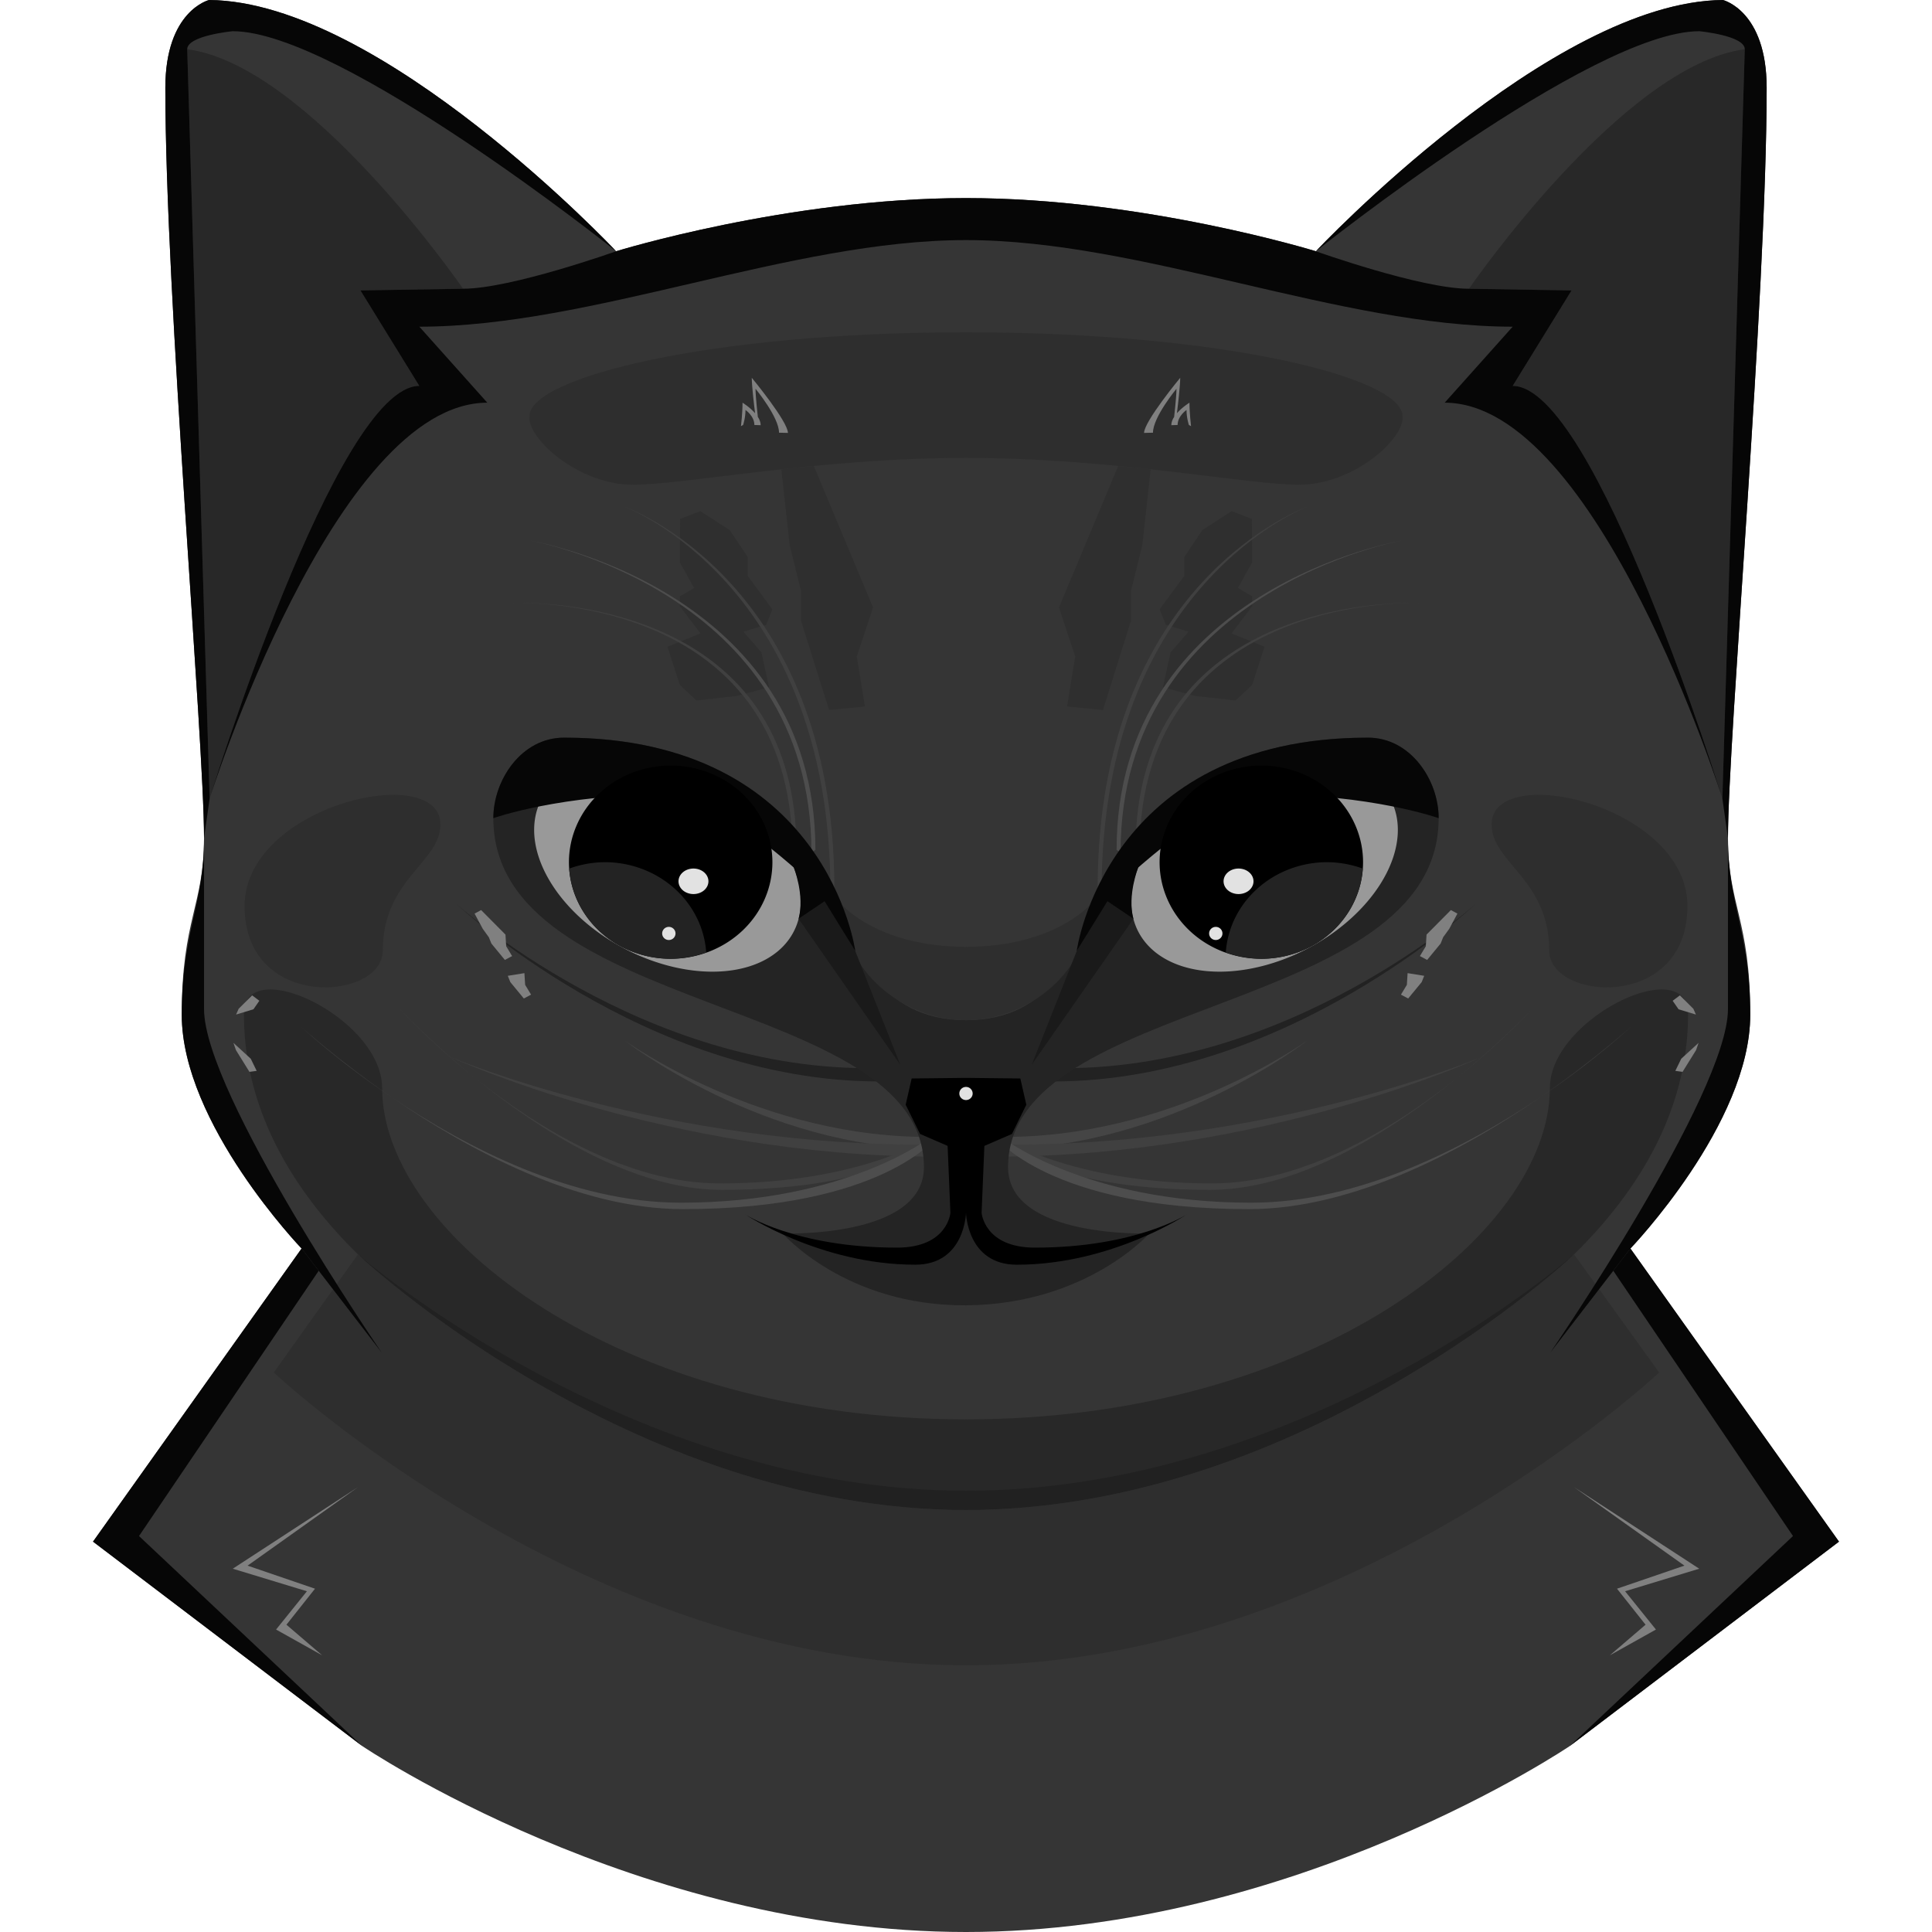 <svg xmlns="http://www.w3.org/2000/svg" viewBox="0 0 512 512">
	<path fill="#353535" d="M55.408 0S43.816 2.81 43.816 23.259c0 55.591 10.254 172.399 10.254 198.858 0 17.835-5.902 21.502-5.902 46.81 0 28.945 31.755 61.942 31.755 61.942l-55.274 77.678 71.322 54.155S168.709 512 256 512s160.03-49.298 160.03-49.298l71.32-54.155-55.273-77.678s31.755-32.994 31.755-61.942c0-25.308-5.902-28.975-5.902-46.81 0-26.46 10.254-143.267 10.254-198.861C468.184 2.81 456.592 0 456.592 0c-45.614.379-107.874 66.582-107.874 66.582S303.072 52.492 256 52.492s-92.718 14.09-92.718 14.09S101.025.382 55.408 0z"/>
	<path fill="#404040" d="M105.464 266.89s7.902 8.784 20.365 18.732c-12.341-10.02-20.365-18.733-20.365-18.733zm301.072 0s-8.024 8.711-20.365 18.732c12.463-9.948 20.365-18.733 20.365-18.733zm-280.372 19.009c16.782 13.57 41.432 29.426 65.13 29.426 44.924 0 57.02-14.078 57.02-14.078l-1.32-.026s-18.558 12.402-56.189 12.402c-24.402 0-48.354-14.786-64.641-27.724zm259.672 0c-16.287 12.94-40.24 27.724-64.641 27.724-37.628 0-56.189-12.402-56.189-12.402l-1.32.023s12.096 14.08 57.02 14.08c23.698 0 48.35-15.855 65.13-29.423z"/>
	<path fill="#282828" d="M71.703 262.214c-4.168-.02-7.062 1.906-7.062 6.511 0 84.432 143.014 131.437 191.359 131.437v-24.017c-92.027 0-154.733-49.06-154.733-87.836 0-13.276-18.922-26.045-29.564-26.095zm368.594 0c-10.642.05-29.564 12.819-29.564 26.095 0 38.777-62.703 87.836-154.733 87.836v24.017c48.345 0 191.359-47.005 191.359-131.437 0-4.605-2.897-6.531-7.062-6.511z"/>
	<path fill="#222" d="M120.958 239.558s49.753 47.028 111.865 47.028v-3.547c-62.432 1.423-111.865-43.48-111.865-43.48zm270.084 0s-49.43 44.904-111.862 43.484v3.547c62.112 0 111.862-47.028 111.862-47.028z"/>
	<path fill="#454545" d="M165.404 275.639s36.684 28.829 82.485 28.829v-3.198c-46.037.875-82.485-25.631-82.485-25.631zm181.195 0s-36.45 26.506-82.485 25.631v3.198c45.798 0 82.485-28.83 82.485-28.83z"/>
	<path fill="#404040" d="M119.667 280.238s57.025 26.273 128.222 26.273v-3.194c-71.564.871-128.225-23.079-128.225-23.079Zm272.669 0s-56.661 23.95-128.225 23.079v3.194c71.197 0 128.225-26.273 128.225-26.273z"/>
	<path fill="#4d4d4d" d="M79.684 271.999s9.394 8.86 24.22 18.857C89.23 280.783 79.685 272 79.685 272Zm352.635 0s-9.467 8.706-24.025 18.72c14.704-9.939 24.025-18.72 24.025-18.72zm-24.025 18.72c-19.237 13.008-47.696 28.01-76.72 28.01-44.42 0-66.329-17.511-66.329-17.511l-1.559.023s14.282 19.19 67.311 19.19c28.179 0 57.477-16.077 77.297-29.709zm-304.177.286c19.811 13.57 48.908 29.426 76.889 29.426 53.03 0 67.308-19.19 67.308-19.19l-1.56-.023s-21.909 17.511-66.328 17.511c-28.806 0-57.08-14.786-76.309-27.724z"/>
	<path fill="#2e2e2e" d="M256 88.063c-68.334 0-115.674 12.05-115.674 22.195-.816 5.678 12.746 18.2 27.412 18.2 13.962 0 48.728-7.103 88.262-7.103zm0 0v33.292c39.534 0 74.303 7.103 88.262 7.103 14.666 0 28.228-12.522 27.412-18.2 0-10.145-47.34-22.195-115.674-22.195z"/>
	<path fill="#282828" d="m49.613 13.049 5.937 198.578S89.177 102.27 111.127 102.27L95.525 76.967l27.194-.443s-40.75-59.24-73.106-63.475zm412.774 0c-32.353 4.238-73.103 63.475-73.103 63.475l27.191.443-15.602 25.3c21.947 0 55.577 109.36 55.577 109.36z"/>
	<path fill="#242424" d="M149.464 195.486c-11.263 0-18.724 11.21-18.724 21.338 0 52.516 114.114 46.917 114.114 92.488 0 18.922-37.441 17.56-37.441 17.56S224.07 346.128 256 345.918c31.93-.213 48.587-19.044 48.587-19.044s-37.441 1.36-37.441-17.561c0-45.57 114.114-39.972 114.114-92.488 0-10.128-7.461-21.341-18.724-21.341-82.446 0-59.936 74.866-106.533 74.866v.012l-.003-.012c-46.597 0-24.09-74.866-106.537-74.866z"/>
	<path fill="#999" d="M163.37 201.336a37.745 24.766 27.78 0 0-21.814 18.595 37.745 24.766 27.78 0 0 35.334 35.93 37.745 24.766 27.78 0 0 35.335-16.988 37.745 24.766 27.78 0 0-35.335-35.926 37.745 24.766 27.78 0 0-13.524-1.611zm185.264 0a24.766 37.745 62.22 0 0-13.524 1.611 24.766 37.745 62.22 0 0-35.335 35.926 24.766 37.745 62.22 0 0 35.335 16.987 24.766 37.745 62.22 0 0 35.334-35.926 24.766 37.745 62.22 0 0-21.81-18.595z"/>
	<path fill="#060606" d="M256 52.493c-47.072 0-92.715 14.09-92.715 14.09s-27.861 9.938-40.566 9.938l-27.194.446 15.602 25.3c-21.947 0-55.577 109.36-55.577 109.36s33.175-104.91 73.593-104.91l-18.013-20.14c45.632 0 98.346-22.95 144.87-22.95s99.238 22.95 144.873 22.95l-18.013 20.14c40.415 0 73.59 104.91 73.59 104.91S422.823 102.27 400.873 102.27l15.602-25.302-27.194-.443c-12.705 0-40.563-9.939-40.563-9.939S303.072 52.493 256 52.493z"/>
	<path d="m256 285.65-14.398.158-1.589 6.957 3.812 7.745 7.302 3.162.74 17.733s-.69 9.23-14.148 9.23c-26.873 0-40.353-8.872-40.353-8.872s20.018 13.396 45.192 13.396c13.145 0 13.442-13.754 13.442-13.754zm0 0v35.755s.3 13.757 13.442 13.757c25.174 0 45.19-13.399 45.19-13.399s-13.478 8.873-40.351 8.873c-13.457 0-14.148-9.231-14.148-9.231l.74-17.733 7.302-3.162 3.812-7.745-1.589-6.957z"/>
	<path fill="#2e2e2e" d="M94.86 332.416s71.67 67.746 161.14 67.746c89.471 0 161.143-67.743 161.143-67.743l22.562 31.315S356.792 441.323 256 441.323c-100.789 0-183.445-77.589-183.445-77.589z"/>
	<path fill="#2f2f2f" d="m215.667 123.476-8.613.892 2.227 20.111 2.944 11.913v7.94l7.485 23.818 9.501-.918-2.145-13.265 4.296-12.996zm80.666 0-15.693 37.495 4.294 12.996-2.148 13.265 9.507.918 7.482-23.819v-7.94l2.944-11.909 2.227-20.114z"/>
	<path fill="#060606" d="M55.408 0S43.816 2.81 43.816 23.259c0 55.591 10.254 172.396 10.254 198.858l1.48-10.49L49.613 13.05c0-3.646 12.064-4.78 12.064-4.78 28.537 0 101.605 58.313 101.605 58.313S101.025.382 55.408 0zm401.184 0c-45.614.379-107.871 66.582-107.871 66.582s73.065-58.31 101.605-58.31c0 0 12.06 1.13 12.06 4.777l-5.936 198.578 1.48 10.49c0-26.462 10.254-143.267 10.254-198.861C468.184 2.81 456.592 0 456.592 0Z"/>
	<path fill="#2f2f2f" d="m185.6 135.453-5.349 2.07-.093 11.483 3.786 6.806-3.786 2.238v2.609l5.48 7.205-8.748 3.526 3.268 10.12 4.4 4.139 10.78-1.227 8.466-2.303-2.002-9.195-4.771-5.52 6.004-1.84 1.661-4.069-6.552-8.88v-5.029l-4.774-7.103zm140.8 0-7.77 5.03-4.774 7.103v5.028l-6.555 8.881 1.664 4.07 6.004 1.838-4.771 5.52-2.002 9.2 8.467 2.299 10.778 1.224 4.401-4.139 3.268-10.117-8.744-3.526 5.476-7.205v-2.609l-3.783-2.238 3.783-6.806-.093-11.484z"/>
	<path fill="#060606" d="M457.93 222.117v45.276c0 22.414-47.08 91.054-47.08 91.054l21.227-27.578s31.755-33.12 31.755-61.942c0-21.89-5.902-28.975-5.902-46.81z"/>
	<path fill="#4d4d4d" d="M140.291 143.212s74.75 13.025 74.75 82.72l1.049-.693c0-69.427-75.799-82.027-75.799-82.027zm231.42 0s-75.8 12.6-75.8 82.027l1.049.693c0-69.695 74.752-82.72 74.752-82.72z"/>
	<path fill="#404040" d="M138.525 159.752c-2.073-.029-3.256.035-3.256.035s74.75-3.55 74.75 66.145l1.049-.693c0-60.748-58.034-65.3-72.546-65.487zm234.95 0c-14.506.187-72.546 4.74-72.546 65.487l1.053.693c0-69.695 74.752-66.145 74.752-66.145s-1.184-.061-3.259-.035z"/>
	<path fill="#404040" d="M165.404 134.24s54.658 20.403 54.658 101.911l1.05-.693c0-81.794-55.708-101.218-55.708-101.218zm181.195 0s-55.71 19.424-55.71 101.218l1.049.693c0-81.508 54.661-101.91 54.661-101.91z"/>
	<path fill="gray" d="m127.502 241.176-1.732.939 2.16 4.025 1.62 2.244.671 1.661 3.573 4.346 1.918-1.02-1.565-2.594-.195-3.101zm256.996 0-6.45 6.5-.192 3.098-1.568 2.597 1.918 1.02 3.576-4.343.667-1.667 1.621-2.241 2.16-4.025zm-245.524 16.716-4.401.708.67 1.667 3.576 4.343 1.918-1.02-1.568-2.594zm234.052 0-.192 3.1-1.568 2.598 1.915 1.02 3.579-4.343.667-1.667zm-306.213 5.887-3.577 3.568-.67 1.521 4.596-1.399 1.566-2.253zm378.377 0-1.918 1.437 1.566 2.256 4.596 1.396-.67-1.521zM61.86 276.368l.671 1.93 3.573 5.756 1.918-.263-1.568-3.215zm388.28 0-4.594 4.208-1.568 3.215 1.918.263 3.576-5.757zm-250.91-176.25c0 2.099.583 7.066.872 9.383-1.414-1.62-3.323-2.784-3.323-2.784 0 2.778-.417 6.22-.417 6.22l.572-.32s.63-1.88.63-3.97c0 0 2.354 1.594 2.354 3.978l1.673.058c0-.772-.315-1.536-.778-2.247l.017-.009s-.606-5.304-.606-7.397c0 0 6.226 7.508 6.226 11.638l2.358.058c0-3.03-9.575-14.605-9.575-14.605zm113.538 0s-9.575 11.572-9.575 14.609l2.358-.059c0-4.13 6.226-11.64 6.226-11.64 0 2.092-.61 7.397-.61 7.397l.018.009c-.466.71-.775 1.477-.775 2.247l1.67-.058c0-2.382 2.358-3.979 2.358-3.979 0 2.093.627 3.973.627 3.973l.574.32s-.417-3.442-.417-6.22c0 0-1.91 1.166-3.323 2.784.286-2.317.869-7.284.869-9.382z"/>
	<path fill="#2e2e2e" d="M223.178 239.847c0 17.476 16.264 30.502 32.822 30.502v-19.423c-23.18 0-32.822-11.076-32.822-11.076zm65.644 0s-9.642 11.079-32.82 11.079v19.423c16.56 0 32.82-13.029 32.82-30.502z"/>
	<path fill="#1a1a1a" d="m218.52 238.85-6.878 4.652 26.943 38.666-11.921-30.109zm74.962 0-8.149 13.21-11.918 30.108 26.943-38.666z"/>
	<path fill="#2e2e2e" d="M104.677 210.648c-15.331-.227-39.86 11.058-39.86 29.493 0 27.879 36.625 25.075 36.625 11.781 0-18.922 15.272-23.346 15.272-33.413 0-5.276-5.068-7.756-12.037-7.861zm302.646 0c-6.969.105-12.037 2.588-12.037 7.86 0 10.07 15.272 14.492 15.272 33.414 0 13.294 36.626 16.098 36.626-11.78 0-18.436-24.53-29.721-39.86-29.494z"/>
	<path fill="#060606" d="M149.464 195.486c-11.263 0-18.721 11.21-18.721 21.338 0 0 17.759-6.374 46.993-6.374 10.924 0 32.632 19.467 32.632 19.467s2.93 7.301 1.274 13.582l6.878-4.649 8.147 13.21s-7.462-56.574-77.203-56.574zm213.072 0c-69.744 0-77.203 56.573-77.203 56.573l8.15-13.209 6.878 4.652c-1.658-6.284 1.27-13.585 1.27-13.585s21.71-19.467 32.633-19.467c29.234 0 46.996 6.374 46.996 6.374 0-10.128-7.461-21.341-18.724-21.341zM54.07 222.117v45.276c0 22.414 47.08 91.054 47.08 91.054L79.926 330.87s-31.758-33.12-31.758-61.943c0-21.889 5.902-28.974 5.902-46.809z"/>
	<path fill="#212121" d="M94.86 332.416s71.67 67.746 161.14 67.746c89.471 0 161.143-67.743 161.143-67.743s-71.2 62.636-161.143 62.636c-89.253 0-161.14-62.636-161.14-62.636z"/>
	<path d="M177.736 202.89a26.96 25.6 0 0 0-26.96 25.596 26.96 25.6 0 0 0 26.96 25.6 26.96 25.6 0 0 0 26.96-25.6 26.96 25.6 0 0 0-26.96-25.6zm156.528 0a26.96 25.6 0 0 0-26.96 25.596 26.96 25.6 0 0 0 26.96 25.6 26.96 25.6 0 0 0 26.96-25.6 26.96 25.6 0 0 0-26.96-25.6z"/>
	<path fill="#232323" d="M160.32 228.486a26.96 25.6 0 0 0-9.48 1.702 26.96 25.6 0 0 0 26.896 23.897 26.96 25.6 0 0 0 9.42-1.685 26.96 25.6 0 0 0-26.835-23.914zm191.36 0a26.96 25.6 0 0 0-26.836 23.914 26.96 25.6 0 0 0 9.42 1.685 26.96 25.6 0 0 0 26.897-23.897 26.96 25.6 0 0 0-9.482-1.702z"/>
	<path fill="#e2e2e2" d="M183.778 230.173a3.964 3.381 0 0 0-3.967 3.381 3.964 3.381 0 0 0 3.964 3.381 3.964 3.381 0 0 0 3.967-3.38 3.964 3.381 0 0 0-3.964-3.382zm144.447 0a3.964 3.381 0 0 0-3.967 3.381 3.964 3.381 0 0 0 3.964 3.381 3.964 3.381 0 0 0 3.97-3.38 3.964 3.381 0 0 0-3.967-3.382zm-150.976 15.46a1.766 1.74 0 0 0-1.766 1.74 1.766 1.74 0 0 0 1.766 1.74 1.766 1.74 0 0 0 1.766-1.74 1.766 1.74 0 0 0-1.766-1.74zm144.946 0a1.766 1.74 0 0 0-1.767 1.74 1.766 1.74 0 0 0 1.767 1.74 1.766 1.74 0 0 0 1.766-1.74 1.766 1.74 0 0 0-1.766-1.74zM256 288.047a1.755 1.755 0 0 0-1.766 1.74c0 .962.79 1.74 1.766 1.74a1.755 1.755 0 0 0 1.766-1.74 1.755 1.755 0 0 0-1.766-1.74Z"/>
	<path fill="#060606" d="m79.923 330.869-55.274 77.678 71.322 54.155-59.133-55.635 47.626-70.302Zm352.154 0-4.54 5.896 47.625 70.302-59.133 55.635 71.322-54.155z"/>
	<path fill="gray" d="m61.686 415.723 19.647 5.975-8.172 10.146 12.212 6.83-9.464-8.11 7.57-9.542-17.867-6.112 29.248-20.805zm388.628 0-19.647 5.975 8.172 10.146-12.212 6.83 9.464-8.11-7.57-9.542 17.867-6.112-29.248-20.805z"/>
</svg>
